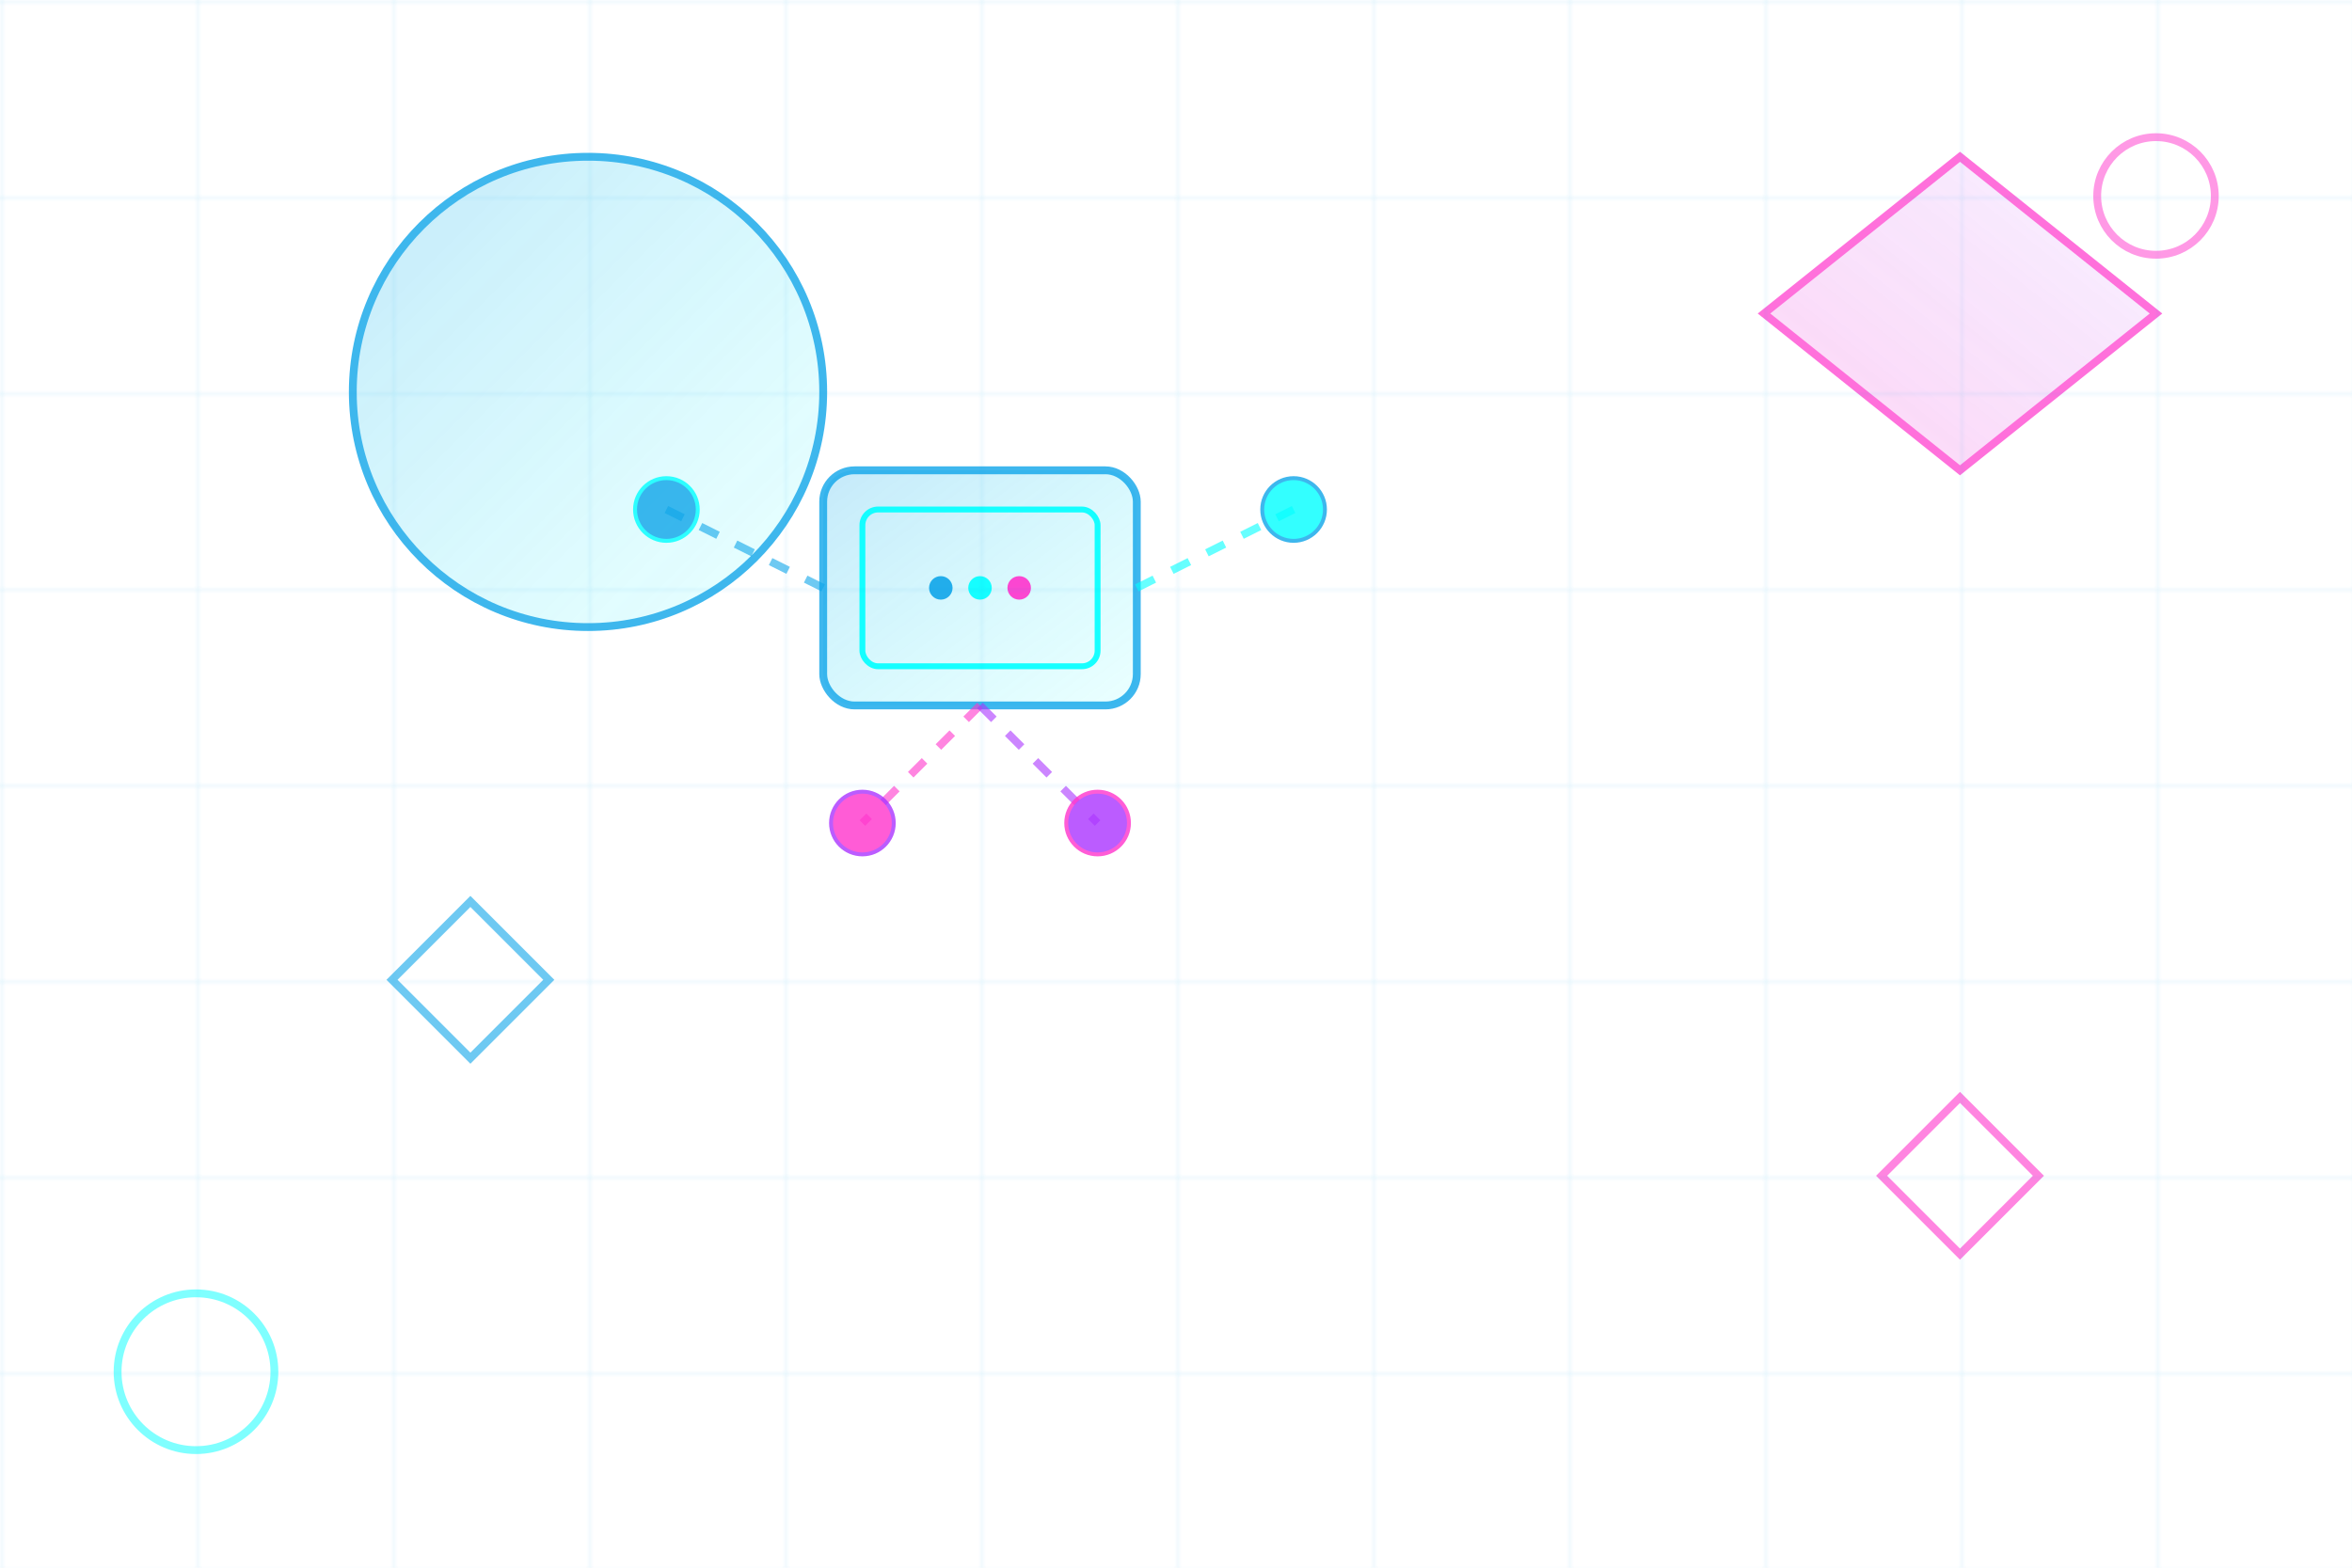 <svg width="600" height="400" viewBox="0 0 600 400" fill="none" xmlns="http://www.w3.org/2000/svg">
    <defs>
        <linearGradient id="heroGrad1" x1="0%" y1="0%" x2="100%" y2="100%">
            <stop offset="0%" style="stop-color:#0EA5E9;stop-opacity:0.3"/>
            <stop offset="100%" style="stop-color:#00FFFF;stop-opacity:0.1"/>
        </linearGradient>
        <linearGradient id="heroGrad2" x1="0%" y1="100%" x2="100%" y2="0%">
            <stop offset="0%" style="stop-color:#FF33CC;stop-opacity:0.3"/>
            <stop offset="100%" style="stop-color:#AA33FF;stop-opacity:0.1"/>
        </linearGradient>
        <filter id="heroGlow">
            <feGaussianBlur stdDeviation="3" result="coloredBlur"/>
            <feMerge> 
                <feMergeNode in="coloredBlur"/>
                <feMergeNode in="SourceGraphic"/>
            </feMerge>
        </filter>
    </defs>
    
    <!-- Background geometric shapes -->
    <circle cx="150" cy="100" r="60" fill="url(#heroGrad1)" stroke="#0EA5E9" stroke-width="2" opacity="0.8" filter="url(#heroGlow)">
        <animateTransform attributeName="transform" type="rotate" values="0 150 100;360 150 100" dur="20s" repeatCount="indefinite"/>
    </circle>
    
    <polygon points="450,80 500,40 550,80 500,120" fill="url(#heroGrad2)" stroke="#FF33CC" stroke-width="2" opacity="0.7" filter="url(#heroGlow)">
        <animateTransform attributeName="transform" type="rotate" values="0 500 80;-360 500 80" dur="25s" repeatCount="indefinite"/>
    </polygon>
    
    <!-- Central technology illustration -->
    <g transform="translate(250, 150)">
        <!-- Main server/device -->
        <rect x="-40" y="-30" width="80" height="60" rx="8" fill="url(#heroGrad1)" stroke="#0EA5E9" stroke-width="2" opacity="0.8"/>
        
        <!-- Screen/display -->
        <rect x="-30" y="-20" width="60" height="40" rx="4" fill="none" stroke="#00FFFF" stroke-width="1.5" opacity="0.9"/>
        
        <!-- Connection lines -->
        <path d="M-40 0L-80 -20" stroke="#0EA5E9" stroke-width="2" opacity="0.6" stroke-dasharray="5,5">
            <animate attributeName="stroke-dashoffset" values="0;10" dur="2s" repeatCount="indefinite"/>
        </path>
        <path d="M40 0L80 -20" stroke="#00FFFF" stroke-width="2" opacity="0.6" stroke-dasharray="5,5">
            <animate attributeName="stroke-dashoffset" values="0;10" dur="2s" repeatCount="indefinite"/>
        </path>
        <path d="M0 30L-30 60" stroke="#FF33CC" stroke-width="2" opacity="0.6" stroke-dasharray="5,5">
            <animate attributeName="stroke-dashoffset" values="0;10" dur="2s" repeatCount="indefinite"/>
        </path>
        <path d="M0 30L30 60" stroke="#AA33FF" stroke-width="2" opacity="0.6" stroke-dasharray="5,5">
            <animate attributeName="stroke-dashoffset" values="0;10" dur="2s" repeatCount="indefinite"/>
        </path>
        
        <!-- Data nodes -->
        <circle cx="-80" cy="-20" r="8" fill="#0EA5E9" opacity="0.8" stroke="#00FFFF" stroke-width="1">
            <animate attributeName="r" values="8;12;8" dur="3s" repeatCount="indefinite"/>
        </circle>
        <circle cx="80" cy="-20" r="8" fill="#00FFFF" opacity="0.8" stroke="#0EA5E9" stroke-width="1">
            <animate attributeName="r" values="12;8;12" dur="3s" repeatCount="indefinite"/>
        </circle>
        <circle cx="-30" cy="60" r="8" fill="#FF33CC" opacity="0.8" stroke="#AA33FF" stroke-width="1">
            <animate attributeName="r" values="8;12;8" dur="3.5s" repeatCount="indefinite"/>
        </circle>
        <circle cx="30" cy="60" r="8" fill="#AA33FF" opacity="0.8" stroke="#FF33CC" stroke-width="1">
            <animate attributeName="r" values="12;8;12" dur="3.5s" repeatCount="indefinite"/>
        </circle>
        
        <!-- Central processing indicators -->
        <circle cx="-10" cy="0" r="3" fill="#0EA5E9" opacity="0.9">
            <animate attributeName="opacity" values="0.9;0.3;0.9" dur="1s" repeatCount="indefinite"/>
        </circle>
        <circle cx="0" cy="0" r="3" fill="#00FFFF" opacity="0.9">
            <animate attributeName="opacity" values="0.3;0.9;0.3" dur="1s" repeatCount="indefinite"/>
        </circle>
        <circle cx="10" cy="0" r="3" fill="#FF33CC" opacity="0.9">
            <animate attributeName="opacity" values="0.9;0.3;0.9" dur="1s" repeatCount="indefinite"/>
        </circle>
    </g>
    
    <!-- Floating tech elements -->
    <g opacity="0.6">
        <path d="M100 250L120 230L140 250L120 270Z" fill="none" stroke="#0EA5E9" stroke-width="2">
            <animateTransform attributeName="transform" type="translate" values="0,0;0,-10;0,0" dur="4s" repeatCount="indefinite"/>
        </path>
        <path d="M480 300L500 280L520 300L500 320Z" fill="none" stroke="#FF33CC" stroke-width="2">
            <animateTransform attributeName="transform" type="translate" values="0,0;0,10;0,0" dur="5s" repeatCount="indefinite"/>
        </path>
    </g>
    
    <!-- Background pattern -->
    <defs>
        <pattern id="gridPattern" x="0" y="0" width="50" height="50" patternUnits="userSpaceOnUse">
            <path d="M 50 0 L 0 0 0 50" fill="none" stroke="#0EA5E9" stroke-width="0.5" opacity="0.2"/>
        </pattern>
    </defs>
    <rect width="100%" height="100%" fill="url(#gridPattern)"/>
    
    <!-- Decorative corner elements -->
    <circle cx="50" cy="350" r="20" fill="none" stroke="#00FFFF" stroke-width="2" opacity="0.5">
        <animate attributeName="r" values="20;25;20" dur="6s" repeatCount="indefinite"/>
    </circle>
    <circle cx="550" cy="50" r="15" fill="none" stroke="#FF33CC" stroke-width="2" opacity="0.5">
        <animate attributeName="r" values="15;20;15" dur="7s" repeatCount="indefinite"/>
    </circle>
</svg>